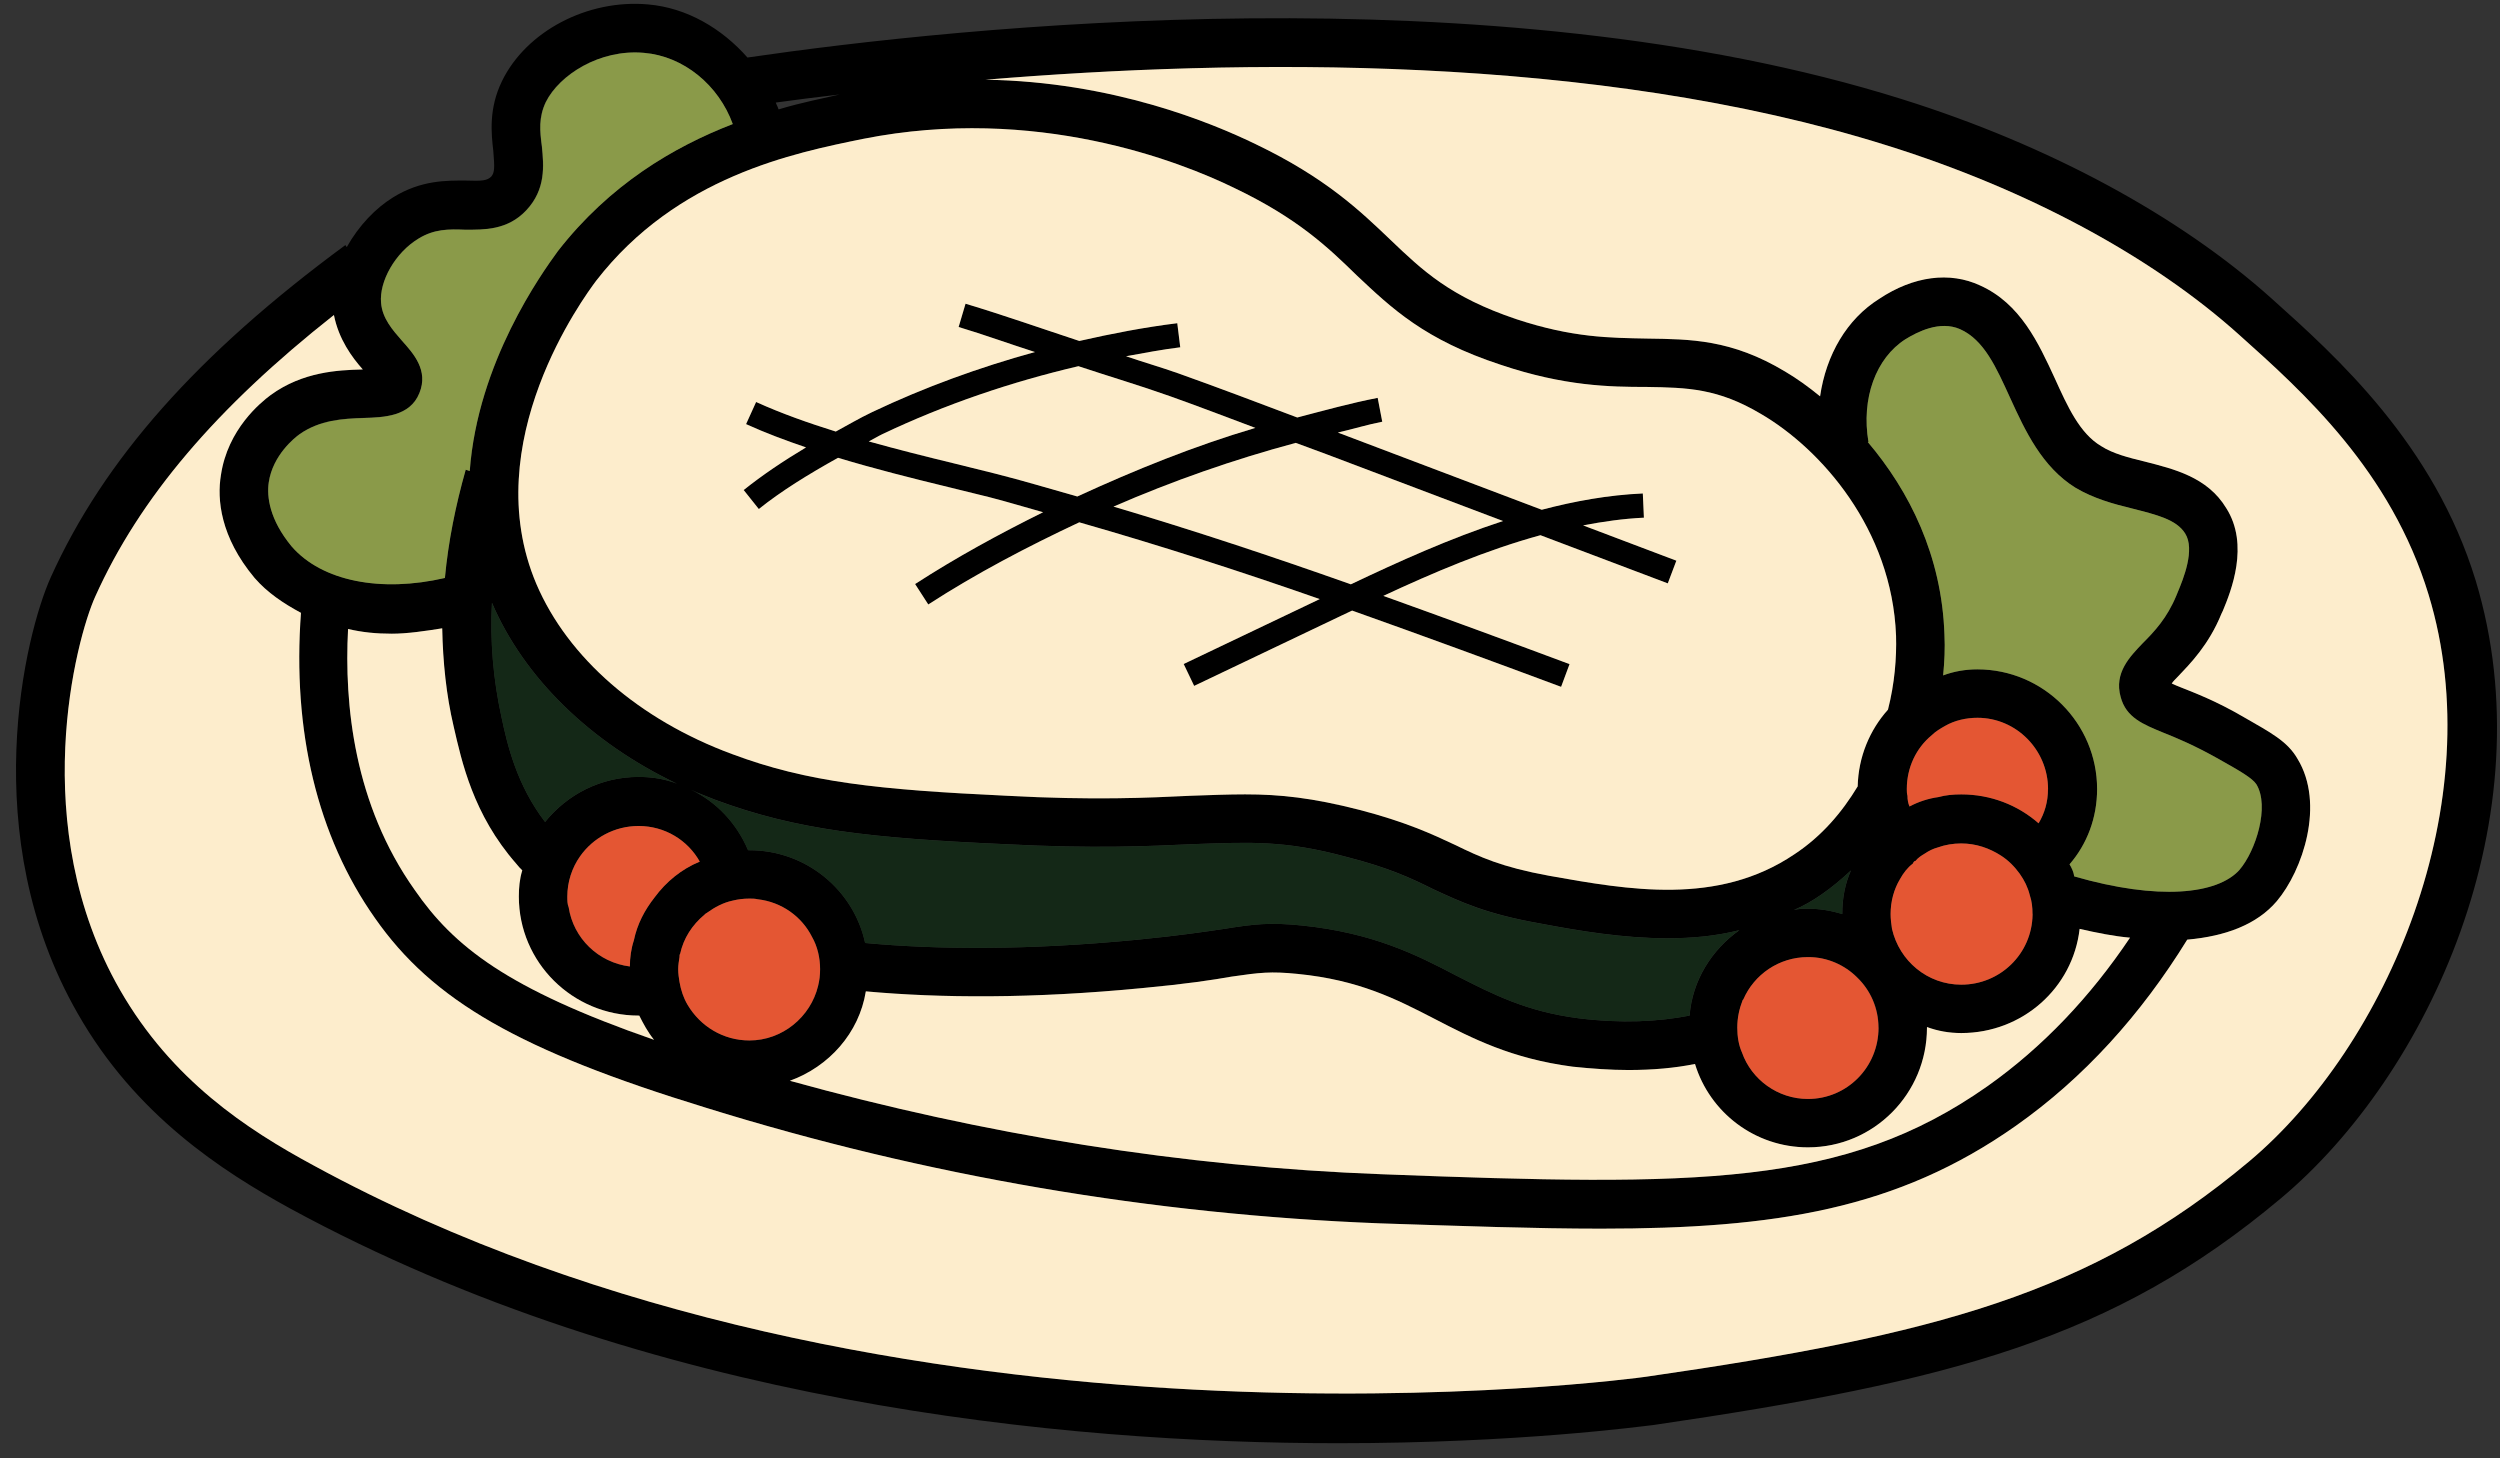 <?xml version="1.0" encoding="UTF-8"?> <svg xmlns="http://www.w3.org/2000/svg" width="132" height="77" viewBox="0 0 132 77" fill="none"><rect x="0" y="0" width="132" height="77" fill="#333333" stroke="none"/><g clip-path="url(#clip0_2893_229)"><path d="M88.06 30.801L88.513 29.603L83.588 27.74C84.648 27.536 85.72 27.383 86.8 27.333L86.742 26.053C84.925 26.134 83.146 26.457 81.405 26.914L70.64 22.838C71.424 22.658 72.196 22.42 72.984 22.266L72.742 21.006C71.316 21.283 69.91 21.674 68.496 22.043C66.41 21.256 64.324 20.464 62.222 19.715C61.312 19.393 60.374 19.124 59.456 18.809C60.405 18.636 61.358 18.455 62.319 18.336L62.161 17.065C60.417 17.28 58.696 17.614 56.99 18.002C54.984 17.341 52.994 16.639 50.981 16.035L50.616 17.265C51.964 17.668 53.297 18.156 54.646 18.586C51.703 19.396 48.822 20.441 46.048 21.759C45.349 22.093 44.764 22.443 44.13 22.785C42.694 22.335 41.28 21.84 39.924 21.225L39.393 22.393C40.423 22.861 41.487 23.257 42.559 23.622C41.353 24.344 40.246 25.089 39.267 25.873L40.066 26.875C41.261 25.919 42.694 25.036 44.25 24.171C46.182 24.755 48.142 25.247 50.066 25.715C50.785 25.892 51.507 26.065 52.222 26.246C53.178 26.488 54.123 26.783 55.076 27.044C52.752 28.197 50.477 29.438 48.318 30.836L49.014 31.915C51.542 30.279 54.235 28.869 56.986 27.578C61.258 28.8 65.492 30.164 69.684 31.631L62.499 35.057L63.052 36.214L70.863 32.488C71.04 32.407 71.22 32.319 71.393 32.238C75.108 33.559 78.797 34.911 82.427 36.264L82.873 35.065C79.634 33.855 76.349 32.649 73.041 31.462C75.669 30.237 78.455 29.05 81.336 28.258L88.06 30.801ZM56.882 26.215C55.434 25.808 53.993 25.37 52.537 25.005C51.815 24.82 51.092 24.644 50.37 24.467C48.879 24.106 47.369 23.726 45.871 23.307C46.124 23.18 46.332 23.046 46.597 22.919C49.913 21.344 53.382 20.169 56.94 19.335C58.557 19.873 60.198 20.357 61.792 20.925C63.294 21.459 64.785 22.032 66.283 22.593C63.064 23.545 59.937 24.809 56.882 26.215ZM71.324 30.851C67.19 29.388 63.014 27.997 58.791 26.749C61.919 25.389 65.135 24.264 68.416 23.384C68.954 23.584 69.492 23.776 70.025 23.979L79.358 27.509C76.545 28.431 73.856 29.649 71.324 30.851Z" fill="black"></path><path d="M130.717 30.656C128.516 23.45 123.368 18.833 119.96 15.779C115.061 11.38 108.138 7.651 100.431 5.238C78.739 -1.58 50.654 1.405 39.466 3.037C38.118 1.508 36.274 0.41 34.214 0.233C31.018 -0.051 27.787 1.651 26.507 4.278C25.797 5.734 25.939 7.048 26.046 7.969C26.119 8.857 26.119 9.106 25.939 9.322C25.727 9.533 25.478 9.567 24.59 9.533C23.599 9.533 22.247 9.498 20.756 10.42C19.834 10.989 18.946 11.911 18.309 13.048L18.236 12.94C10.425 18.691 5.488 24.264 2.683 30.476C1.335 33.46 -1.293 44.108 4.105 53.516C7.159 58.878 11.704 61.824 15.323 63.81C34.249 74.105 56.048 76.202 70.679 76.202C80.157 76.202 86.654 75.311 87.295 75.242C103.059 72.933 111.58 70.698 120.421 63.28C128.231 56.746 134.482 43.113 130.717 30.656ZM44.334 4.989C43.408 5.204 42.309 5.415 41.138 5.768H41.103C41.065 5.626 40.995 5.523 40.961 5.415C41.99 5.273 43.089 5.131 44.334 4.989ZM45.575 7.332C54.7 5.523 62.334 8.538 65.173 9.925C68.512 11.523 70.11 13.048 71.635 14.538C73.483 16.278 75.224 17.945 79.235 19.259C82.608 20.396 85.021 20.431 86.938 20.431C89.105 20.465 90.703 20.504 92.974 21.852C96.136 23.696 99.897 27.921 100.112 33.564C100.147 34.736 100.039 36.088 99.686 37.471C98.729 38.535 98.122 39.956 98.087 41.519C97.273 42.868 96.205 44.143 94.749 45.103C90.703 47.838 85.981 46.986 81.79 46.24C79.269 45.779 78.132 45.245 76.822 44.608C75.612 44.039 74.229 43.398 71.777 42.76C69.292 42.122 67.59 41.942 65.742 41.942C64.854 41.942 63.932 41.98 62.902 42.015C60.628 42.122 57.754 42.264 53.136 42.015C46.355 41.696 42.628 41.304 38.652 39.814C33.753 38.005 29.988 34.736 28.321 30.833C25.159 23.377 30.841 15.675 31.479 14.822C35.74 9.322 41.917 8.077 45.575 7.332ZM111.972 36.794C112.257 37.897 113.179 38.25 114.208 38.677C114.919 38.961 115.876 39.353 117.19 40.098C118.327 40.736 118.93 41.093 119.141 41.412C119.852 42.583 119.107 44.926 118.254 45.921C117.082 47.231 113.959 47.554 109.521 46.275C109.486 46.025 109.379 45.814 109.271 45.637C110.197 44.569 110.727 43.186 110.727 41.661C110.727 38.181 107.888 35.343 104.407 35.343C103.77 35.343 103.166 35.446 102.598 35.661C102.667 34.951 102.705 34.24 102.667 33.495C102.525 29.342 100.823 25.935 98.621 23.342H98.656C98.264 21.034 99.048 18.906 100.608 17.911C101.249 17.519 102.421 16.916 103.485 17.377C104.765 17.945 105.402 19.401 106.148 21.034C106.928 22.739 107.815 24.656 109.59 25.755C110.551 26.323 111.58 26.607 112.61 26.857C113.851 27.176 114.919 27.426 115.38 28.171C115.91 29.024 115.272 30.583 114.988 31.259L114.919 31.436C114.42 32.642 113.747 33.353 113.144 33.956C112.468 34.666 111.615 35.519 111.972 36.794ZM27.253 45.599C27.36 45.741 27.468 45.848 27.575 45.956C27.433 46.417 27.395 46.878 27.395 47.339C27.395 50.819 30.238 53.623 33.715 53.623H33.753C33.965 54.05 34.214 54.511 34.533 54.902C26.757 52.202 23.952 49.966 21.893 46.986C18.697 42.476 18.166 37.221 18.378 33.211C19.123 33.387 19.868 33.46 20.687 33.46C21.505 33.46 22.462 33.318 23.349 33.176C23.384 34.951 23.561 36.691 23.952 38.358C24.379 40.206 24.982 43.01 27.253 45.599ZM25.977 31.828C27.679 35.803 31.195 39.211 35.74 41.377C35.102 41.127 34.426 41.02 33.715 41.02C31.729 41.02 29.954 41.942 28.782 43.398C27.291 41.446 26.792 39.353 26.473 37.824C26.046 35.873 25.87 33.848 25.977 31.828ZM33.469 49.648C33.327 50.074 33.254 50.569 33.254 51.03C31.587 50.819 30.273 49.54 30.023 47.907C29.954 47.731 29.954 47.554 29.954 47.339C29.954 46.559 30.2 45.814 30.626 45.211C31.302 44.251 32.439 43.613 33.715 43.613C35.102 43.613 36.308 44.358 36.946 45.495C35.989 45.883 35.171 46.559 34.568 47.373C34.038 48.05 33.646 48.795 33.469 49.648ZM95.459 50.535H95.498C96.489 50.535 97.415 50.961 98.053 51.599C98.763 52.275 99.19 53.231 99.19 54.261C99.19 56.358 97.519 58.025 95.459 58.025C93.861 58.025 92.478 56.996 91.982 55.575C91.802 55.187 91.733 54.722 91.733 54.261C91.733 53.731 91.84 53.266 92.017 52.805L92.052 52.77C92.62 51.457 93.934 50.535 95.459 50.535ZM94.714 48.05C95.213 47.838 95.709 47.554 96.17 47.231C96.739 46.843 97.234 46.417 97.734 45.956C97.415 46.667 97.273 47.446 97.273 48.261C96.704 48.084 96.101 47.98 95.459 47.98C95.213 47.98 94.964 47.98 94.714 48.05ZM89.212 53.623C87.579 53.942 85.624 54.05 83.353 53.765C80.583 53.408 78.808 52.486 76.926 51.53C74.759 50.393 72.488 49.256 68.761 48.868C67.021 48.687 66.203 48.795 64.643 49.044C63.682 49.187 62.299 49.398 60.098 49.613C54.273 50.178 49.517 50.143 45.683 49.79C45.08 46.986 42.555 44.892 39.574 44.892H39.505C38.902 43.471 37.834 42.334 36.485 41.696C36.911 41.907 37.338 42.049 37.764 42.226C42.06 43.824 45.967 44.251 53.032 44.569C57.754 44.819 60.666 44.677 63.01 44.569C66.026 44.466 67.835 44.358 71.105 45.245C73.341 45.814 74.547 46.382 75.685 46.951C77.141 47.623 78.489 48.261 81.329 48.76C83.388 49.148 85.697 49.54 88.04 49.54C89.32 49.54 90.561 49.432 91.84 49.114C90.384 50.143 89.355 51.776 89.212 53.623ZM35.882 50.535C35.882 50.462 35.882 50.393 35.916 50.358C36.093 49.54 36.558 48.829 37.196 48.299C37.23 48.261 37.265 48.226 37.338 48.192C37.73 47.907 38.191 47.658 38.686 47.554C38.971 47.481 39.255 47.446 39.574 47.446C39.716 47.446 39.858 47.446 40 47.481C41.28 47.623 42.344 48.403 42.878 49.471C43.162 49.966 43.304 50.569 43.304 51.172C43.304 51.491 43.266 51.776 43.197 52.06C42.805 53.692 41.314 54.937 39.574 54.937C38.191 54.937 36.984 54.192 36.308 53.055C36.093 52.701 35.955 52.275 35.882 51.849C35.847 51.633 35.813 51.422 35.813 51.172C35.813 50.961 35.847 50.746 35.882 50.535ZM45.717 52.344C49.659 52.701 54.489 52.736 60.344 52.167C62.618 51.956 64.04 51.741 65.031 51.564C66.522 51.349 67.09 51.28 68.512 51.422C71.743 51.741 73.695 52.736 75.754 53.8C77.744 54.829 79.803 55.893 83.034 56.32C84.064 56.427 85.059 56.496 85.981 56.496C87.261 56.496 88.432 56.393 89.497 56.178C90.276 58.736 92.655 60.58 95.459 60.58C98.94 60.58 101.745 57.741 101.745 54.261V54.226C102.313 54.438 102.917 54.545 103.554 54.545C106.786 54.545 109.448 52.167 109.805 49.044C110.727 49.256 111.615 49.432 112.433 49.505H112.468C110.374 52.628 107.854 55.29 104.941 57.349C97.376 62.677 89.673 62.639 72.984 62.001C62.441 61.609 51.964 59.908 41.706 57.065C43.766 56.32 45.364 54.545 45.717 52.344ZM101 45.599C101.034 45.53 101.069 45.457 101.142 45.457C101.284 45.28 101.461 45.172 101.637 45.069C101.852 44.926 102.064 44.819 102.313 44.75C102.705 44.608 103.128 44.535 103.554 44.535C104.338 44.535 105.049 44.784 105.652 45.172C106.04 45.422 106.359 45.741 106.643 46.133C106.893 46.486 107.07 46.843 107.177 47.27C107.285 47.589 107.32 47.907 107.32 48.261V48.299C107.285 50.358 105.614 51.991 103.554 51.991C101.779 51.991 100.289 50.746 99.897 49.044C99.862 48.795 99.828 48.545 99.828 48.261C99.828 47.589 100.004 46.951 100.323 46.417C100.504 46.098 100.715 45.814 101 45.599ZM100.681 41.661C100.681 40.524 101.176 39.495 101.995 38.819C102.206 38.608 102.456 38.465 102.705 38.323C103.201 38.039 103.804 37.897 104.407 37.897C106.467 37.897 108.138 39.602 108.138 41.661C108.138 42.334 107.957 42.937 107.638 43.471C106.54 42.51 105.118 41.942 103.554 41.942C103.128 41.942 102.74 41.98 102.348 42.084C101.818 42.157 101.284 42.334 100.823 42.583C100.75 42.407 100.715 42.226 100.715 42.015C100.681 41.907 100.681 41.765 100.681 41.661ZM22.143 20.749C22.639 19.543 21.82 18.656 21.217 17.98C20.721 17.415 20.187 16.808 20.118 15.994C20.011 14.857 20.863 13.332 22.105 12.587C22.923 12.087 23.668 12.087 24.556 12.126C25.551 12.126 26.792 12.16 27.787 11.096C28.816 9.994 28.709 8.753 28.605 7.724C28.497 6.905 28.424 6.195 28.816 5.38C29.527 3.959 31.656 2.576 33.999 2.788C36.093 2.964 37.941 4.493 38.686 6.552C35.563 7.758 32.19 9.744 29.454 13.259C28.605 14.431 25.232 19.117 24.805 24.867L24.59 24.798C24.06 26.68 23.668 28.597 23.491 30.514C20.118 31.294 16.995 30.691 15.396 28.843C14.225 27.426 14.082 26.216 14.186 25.47C14.401 24.015 15.573 23.093 15.823 22.916C16.887 22.171 18.093 22.098 19.196 22.063C20.26 22.029 21.643 21.994 22.143 20.749ZM118.753 61.325C110.409 68.32 102.171 70.487 86.938 72.688C86.511 72.757 47.031 78.154 16.568 61.54C13.014 59.623 9.076 57.03 6.341 52.275C1.369 43.613 4.032 33.706 5.027 31.505C7.37 26.289 11.42 21.533 17.632 16.631C17.882 17.911 18.589 18.871 19.158 19.509H19.088C17.882 19.543 15.999 19.616 14.294 20.857C13.764 21.249 12.023 22.666 11.666 25.082C11.454 26.358 11.631 28.348 13.441 30.514C14.117 31.294 14.97 31.862 15.892 32.358C15.431 38.573 16.745 44.143 19.799 48.476C22.85 52.843 27.433 55.471 37.265 58.486C48.914 62.109 60.878 64.129 72.88 64.594C77.245 64.736 81.083 64.874 84.525 64.874C93.757 64.874 100.181 63.845 106.432 59.447C110.017 56.923 113.036 53.589 115.488 49.613C117.543 49.432 119.18 48.795 120.209 47.589C121.593 45.956 122.764 42.441 121.308 40.063C120.778 39.138 119.887 38.677 118.469 37.862C117.013 37.01 115.876 36.583 115.165 36.299C114.988 36.23 114.811 36.157 114.669 36.088C114.738 35.98 114.881 35.838 114.988 35.73C115.626 35.058 116.621 34.063 117.297 32.396L117.366 32.254C117.793 31.225 118.788 28.774 117.543 26.823C116.552 25.186 114.777 24.764 113.248 24.372C112.36 24.157 111.546 23.945 110.943 23.554C109.805 22.881 109.168 21.46 108.491 19.97C107.638 18.122 106.682 16.029 104.549 15.072C102.951 14.327 101.034 14.573 99.225 15.779C97.519 16.847 96.42 18.729 96.101 20.926C95.498 20.431 94.856 19.97 94.253 19.616C91.414 17.911 89.247 17.911 86.976 17.876C85.021 17.838 83.034 17.838 80.049 16.847C76.572 15.675 75.116 14.288 73.41 12.656C71.812 11.131 70.002 9.391 66.31 7.616C63.967 6.479 58.749 4.313 52.037 4.209C65.388 3.106 84.206 2.822 99.651 7.685C107.035 9.994 113.64 13.543 118.254 17.699C121.627 20.715 126.245 24.867 128.231 31.401C131.57 42.368 126.03 55.221 118.753 61.325Z" fill="black"></path><path d="M100.111 33.564C99.896 27.921 96.135 23.696 92.972 21.852C90.702 20.504 89.104 20.465 86.937 20.431C85.02 20.431 82.607 20.396 79.234 19.259C75.223 17.945 73.482 16.278 71.634 14.538C70.109 13.048 68.511 11.523 65.172 9.925C62.333 8.538 54.699 5.523 45.574 7.332C41.916 8.077 35.739 9.322 31.478 14.823C30.84 15.675 25.158 23.377 28.32 30.833C29.987 34.736 33.752 38.005 38.651 39.814C42.627 41.304 46.354 41.696 53.135 42.015C57.753 42.265 60.627 42.123 62.901 42.015C63.931 41.98 64.853 41.942 65.741 41.942C67.588 41.942 69.29 42.123 71.776 42.76C74.228 43.398 75.611 44.039 76.821 44.608C78.131 45.246 79.268 45.78 81.788 46.24C85.98 46.986 90.702 47.839 94.748 45.103C96.204 44.143 97.272 42.868 98.086 41.52C98.121 39.956 98.728 38.535 99.684 37.471C100.038 36.088 100.145 34.736 100.111 33.564ZM88.059 30.802L81.335 28.259C78.454 29.051 75.668 30.238 73.04 31.463C76.348 32.65 79.633 33.856 82.872 35.066L82.426 36.265C78.796 34.913 75.107 33.56 71.392 32.239C71.219 32.32 71.039 32.408 70.862 32.489L63.051 36.215L62.498 35.059L69.682 31.632C65.491 30.165 61.257 28.801 56.985 27.579C54.234 28.87 51.541 30.28 49.013 31.916L48.317 30.837C50.476 29.439 52.751 28.198 55.075 27.046C54.122 26.784 53.177 26.489 52.221 26.247C51.506 26.066 50.784 25.893 50.065 25.716C48.14 25.248 46.181 24.756 44.248 24.172C42.693 25.037 41.26 25.92 40.065 26.877L39.266 25.874C40.245 25.09 41.352 24.345 42.558 23.623C41.486 23.258 40.422 22.862 39.392 22.394L39.922 21.226C41.279 21.841 42.693 22.336 44.129 22.786C44.763 22.444 45.347 22.094 46.047 21.76C48.821 20.442 51.702 19.398 54.645 18.587C53.296 18.157 51.963 17.669 50.615 17.266L50.98 16.036C52.993 16.64 54.983 17.343 56.989 18.003C58.694 17.615 60.416 17.281 62.16 17.066L62.317 18.337C61.357 18.456 60.404 18.637 59.455 18.81C60.373 19.125 61.311 19.394 62.221 19.716C64.323 20.465 66.409 21.257 68.495 22.044C69.909 21.675 71.315 21.284 72.741 21.007L72.983 22.267C72.195 22.421 71.423 22.659 70.639 22.839L81.404 26.915C83.145 26.458 84.924 26.135 86.741 26.055L86.798 27.334C85.719 27.384 84.647 27.537 83.587 27.741L88.512 29.604L88.059 30.802Z" fill="#FDEDCC"></path><path d="M79.358 27.51C76.546 28.431 73.856 29.649 71.324 30.852C67.19 29.388 63.014 27.997 58.792 26.749C61.919 25.389 65.135 24.264 68.416 23.384C68.954 23.584 69.492 23.776 70.026 23.979L79.358 27.51Z" fill="#FDEDCC"></path><path d="M66.283 22.593C63.064 23.545 59.937 24.809 56.882 26.215C55.434 25.808 53.993 25.37 52.537 25.005C51.815 24.821 51.092 24.644 50.37 24.467C48.879 24.106 47.369 23.726 45.871 23.307C46.124 23.18 46.332 23.046 46.597 22.919C49.913 21.344 53.382 20.169 56.94 19.335C58.557 19.873 60.198 20.357 61.792 20.925C63.294 21.459 64.785 22.032 66.283 22.593Z" fill="#FDEDCC"></path><path d="M34.533 54.902C26.757 52.201 23.953 49.966 21.893 46.985C18.697 42.475 18.166 37.22 18.378 33.21C19.123 33.387 19.869 33.46 20.687 33.46C21.505 33.46 22.462 33.317 23.349 33.175C23.384 34.95 23.561 36.69 23.953 38.357C24.379 40.205 24.982 43.009 27.253 45.598C27.36 45.74 27.468 45.848 27.576 45.955C27.433 46.416 27.395 46.877 27.395 47.338C27.395 50.818 30.238 53.623 33.715 53.623H33.753C33.965 54.049 34.214 54.51 34.533 54.902Z" fill="#FDEDCC"></path><path d="M112.467 49.506C110.373 52.629 107.853 55.291 104.94 57.35C97.376 62.677 89.672 62.639 72.983 62.001C62.441 61.61 51.963 59.908 41.705 57.065C43.765 56.32 45.363 54.545 45.716 52.344C49.658 52.702 54.488 52.736 60.343 52.168C62.617 51.956 64.039 51.741 65.03 51.565C66.521 51.349 67.089 51.28 68.511 51.422C71.742 51.741 73.694 52.736 75.753 53.8C77.743 54.83 79.802 55.894 83.034 56.32C84.063 56.428 85.058 56.497 85.98 56.497C87.26 56.497 88.431 56.393 89.496 56.178C90.276 58.736 92.654 60.58 95.459 60.58C98.939 60.58 101.744 57.741 101.744 54.261V54.227C102.313 54.438 102.916 54.545 103.554 54.545C106.785 54.545 109.447 52.168 109.804 49.045C110.726 49.256 111.614 49.433 112.432 49.506H112.467Z" fill="#FDEDCC"></path><path d="M118.752 61.325C110.407 68.32 102.17 70.487 86.937 72.688C86.51 72.757 47.03 78.154 16.567 61.54C13.013 59.623 9.075 57.031 6.34 52.275C1.368 43.613 4.031 33.706 5.026 31.505C7.369 26.289 11.419 21.533 17.631 16.632C17.881 17.911 18.588 18.871 19.157 19.509H19.087C17.881 19.543 15.998 19.616 14.293 20.857C13.762 21.249 12.022 22.666 11.665 25.082C11.453 26.358 11.63 28.348 13.44 30.514C14.116 31.294 14.969 31.862 15.891 32.358C15.43 38.573 16.744 44.143 19.798 48.476C22.849 52.843 27.432 55.471 37.264 58.486C48.913 62.109 60.877 64.129 72.879 64.594C77.243 64.736 81.082 64.874 84.524 64.874C93.756 64.874 100.18 63.845 106.431 59.447C110.015 56.923 113.035 53.589 115.486 49.613C117.542 49.432 119.179 48.795 120.208 47.589C121.591 45.956 122.763 42.441 121.307 40.063C120.777 39.138 119.886 38.677 118.468 37.862C117.012 37.01 115.874 36.583 115.164 36.299C114.987 36.23 114.81 36.157 114.668 36.088C114.737 35.98 114.879 35.838 114.987 35.73C115.625 35.058 116.62 34.063 117.296 32.396L117.365 32.254C117.792 31.225 118.787 28.774 117.542 26.823C116.551 25.186 114.776 24.764 113.247 24.372C112.359 24.157 111.545 23.945 110.941 23.554C109.804 22.881 109.166 21.46 108.49 19.97C107.637 18.122 106.681 16.029 104.548 15.072C102.95 14.327 101.033 14.573 99.223 15.779C97.517 16.847 96.419 18.729 96.1 20.926C95.497 20.431 94.855 19.97 94.252 19.616C91.413 17.911 89.246 17.911 86.975 17.876C85.019 17.838 83.033 17.838 80.048 16.847C76.571 15.675 75.115 14.288 73.409 12.656C71.811 11.131 70.001 9.391 66.309 7.616C63.965 6.479 58.748 4.313 52.036 4.209C65.387 3.106 84.205 2.822 99.65 7.685C107.034 9.994 113.638 13.543 118.253 17.7C121.626 20.715 126.244 24.867 128.23 31.401C131.569 42.368 126.029 55.221 118.752 61.325Z" fill="#FDEDCC"></path><path d="M35.739 41.377C35.101 41.127 34.425 41.023 33.714 41.023C31.724 41.023 29.949 41.945 28.777 43.401C27.286 41.45 26.787 39.352 26.468 37.827C26.041 35.876 25.865 33.852 25.972 31.827C27.678 35.803 31.193 39.21 35.735 41.377H35.739Z" fill="#142817"></path><path d="M97.729 45.956C97.41 46.667 97.268 47.447 97.268 48.265C96.699 48.088 96.096 47.98 95.458 47.98C95.208 47.98 94.962 47.98 94.713 48.053C95.208 47.842 95.708 47.558 96.169 47.235C96.737 46.843 97.233 46.417 97.732 45.956H97.729Z" fill="#142817"></path><path d="M91.835 49.113C90.379 50.143 89.349 51.775 89.207 53.623C87.574 53.942 85.623 54.049 83.348 53.765C80.578 53.411 78.803 52.486 76.92 51.529C74.754 50.392 72.483 49.259 68.752 48.867C67.012 48.691 66.197 48.798 64.634 49.044C63.673 49.186 62.29 49.397 60.089 49.612C54.264 50.181 49.508 50.146 45.674 49.789C45.07 46.985 42.55 44.892 39.565 44.892H39.492C38.889 43.47 37.824 42.337 36.472 41.696C36.898 41.907 37.325 42.049 37.751 42.23C42.047 43.828 45.954 44.254 53.02 44.573C57.741 44.822 60.654 44.68 62.997 44.573C66.017 44.465 67.826 44.361 71.092 45.249C73.328 45.817 74.534 46.386 75.672 46.954C77.128 47.63 78.476 48.268 81.316 48.764C83.375 49.155 85.684 49.543 88.028 49.543C89.307 49.543 90.548 49.436 91.827 49.117L91.835 49.113Z" fill="#142817"></path><path d="M38.686 6.552C35.563 7.759 32.19 9.748 29.454 13.263C28.601 14.435 25.228 19.121 24.801 24.872L24.59 24.802C24.056 26.685 23.668 28.601 23.491 30.518C20.118 31.298 16.994 30.695 15.396 28.851C14.224 27.43 14.082 26.224 14.19 25.478C14.401 24.023 15.573 23.101 15.823 22.924C16.887 22.179 18.093 22.106 19.196 22.071C20.26 22.037 21.647 21.998 22.143 20.758C22.638 19.551 21.824 18.664 21.221 17.988C20.725 17.419 20.191 16.816 20.122 15.998C20.014 14.861 20.867 13.336 22.112 12.591C22.93 12.095 23.676 12.095 24.563 12.13C25.558 12.13 26.799 12.165 27.794 11.101C28.824 10.002 28.716 8.757 28.613 7.728C28.505 6.91 28.436 6.203 28.824 5.385C29.535 3.963 31.663 2.58 34.007 2.792C36.101 2.968 37.949 4.497 38.694 6.556L38.686 6.552Z" fill="#8A9A49"></path><path d="M118.253 45.921C117.081 47.235 113.958 47.554 109.52 46.275C109.486 46.025 109.378 45.814 109.271 45.637C110.193 44.573 110.727 43.186 110.727 41.661C110.727 38.181 107.888 35.342 104.407 35.342C103.769 35.342 103.166 35.45 102.597 35.661C102.666 34.951 102.705 34.24 102.666 33.495C102.524 29.342 100.818 25.935 98.621 23.342H98.655C98.263 21.034 99.047 18.905 100.607 17.911C101.245 17.519 102.417 16.916 103.485 17.377C104.764 17.945 105.402 19.401 106.147 21.034C106.927 22.739 107.815 24.656 109.59 25.755C110.55 26.323 111.58 26.607 112.609 26.857C113.85 27.176 114.918 27.425 115.379 28.171C115.913 29.023 115.272 30.583 114.988 31.259L114.915 31.436C114.419 32.642 113.743 33.353 113.14 33.956C112.463 34.666 111.614 35.519 111.968 36.794C112.252 37.893 113.174 38.25 114.204 38.677C114.915 38.961 115.871 39.353 117.185 40.098C118.322 40.736 118.926 41.093 119.137 41.412C119.848 42.583 119.102 44.926 118.249 45.921H118.253Z" fill="#8A9A49"></path><path d="M108.133 41.661C108.133 42.337 107.956 42.94 107.637 43.47C106.538 42.51 105.117 41.945 103.553 41.945C103.127 41.945 102.735 41.98 102.347 42.087C101.813 42.16 101.282 42.337 100.821 42.583C100.748 42.406 100.714 42.23 100.714 42.014C100.679 41.907 100.679 41.765 100.679 41.661C100.679 40.524 101.175 39.495 101.993 38.822C102.208 38.611 102.454 38.469 102.704 38.327C103.2 38.042 103.803 37.9 104.41 37.9C106.469 37.9 108.136 39.606 108.136 41.665L108.133 41.661Z" fill="#E45633"></path><path d="M107.319 48.264V48.299C107.285 50.358 105.613 51.99 103.554 51.99C101.779 51.99 100.288 50.75 99.897 49.044C99.862 48.794 99.823 48.549 99.823 48.264C99.823 47.588 100 46.951 100.319 46.417C100.496 46.098 100.711 45.814 100.995 45.599C101.03 45.526 101.068 45.456 101.137 45.456C101.28 45.28 101.456 45.172 101.633 45.065C101.844 44.922 102.06 44.815 102.309 44.746C102.701 44.604 103.128 44.534 103.55 44.534C104.33 44.534 105.041 44.784 105.644 45.172C106.036 45.422 106.355 45.741 106.639 46.132C106.889 46.486 107.066 46.843 107.173 47.269C107.281 47.588 107.315 47.907 107.315 48.264H107.319Z" fill="#E45633"></path><path d="M99.185 54.261C99.185 56.355 97.517 58.025 95.458 58.025C93.86 58.025 92.477 56.996 91.977 55.575C91.801 55.183 91.728 54.722 91.728 54.261C91.728 53.727 91.835 53.266 92.012 52.805L92.046 52.77C92.615 51.457 93.929 50.535 95.454 50.535H95.489C96.484 50.535 97.406 50.961 98.044 51.599C98.755 52.275 99.181 53.231 99.181 54.261H99.185Z" fill="#E45633"></path><path d="M36.946 45.495C35.986 45.887 35.171 46.559 34.568 47.377C34.034 48.053 33.646 48.798 33.469 49.647C33.327 50.074 33.258 50.569 33.258 51.03C31.591 50.819 30.277 49.54 30.027 47.907C29.954 47.73 29.954 47.554 29.954 47.339C29.954 46.559 30.204 45.814 30.63 45.211C31.306 44.25 32.44 43.612 33.719 43.612C35.102 43.612 36.312 44.358 36.95 45.495H36.946Z" fill="#E45633"></path><path d="M43.3 51.172C43.3 51.491 43.266 51.775 43.193 52.059C42.801 53.692 41.31 54.936 39.569 54.936C38.186 54.936 36.976 54.191 36.304 53.054C36.093 52.701 35.95 52.274 35.877 51.848C35.843 51.637 35.808 51.422 35.808 51.172C35.808 50.961 35.843 50.745 35.877 50.534C35.877 50.461 35.877 50.392 35.912 50.358C36.089 49.539 36.55 48.833 37.191 48.299C37.226 48.264 37.264 48.226 37.334 48.191C37.725 47.907 38.186 47.657 38.682 47.553C38.966 47.484 39.251 47.446 39.569 47.446C39.712 47.446 39.854 47.446 39.996 47.48C41.275 47.623 42.34 48.402 42.874 49.47C43.158 49.966 43.3 50.569 43.3 51.176V51.172Z" fill="#E45633"></path></g><defs><clipPath id="clip0_2893_229"><rect width="131" height="76" fill="white" transform="translate(0.842 0.202)"></rect></clipPath></defs></svg> 